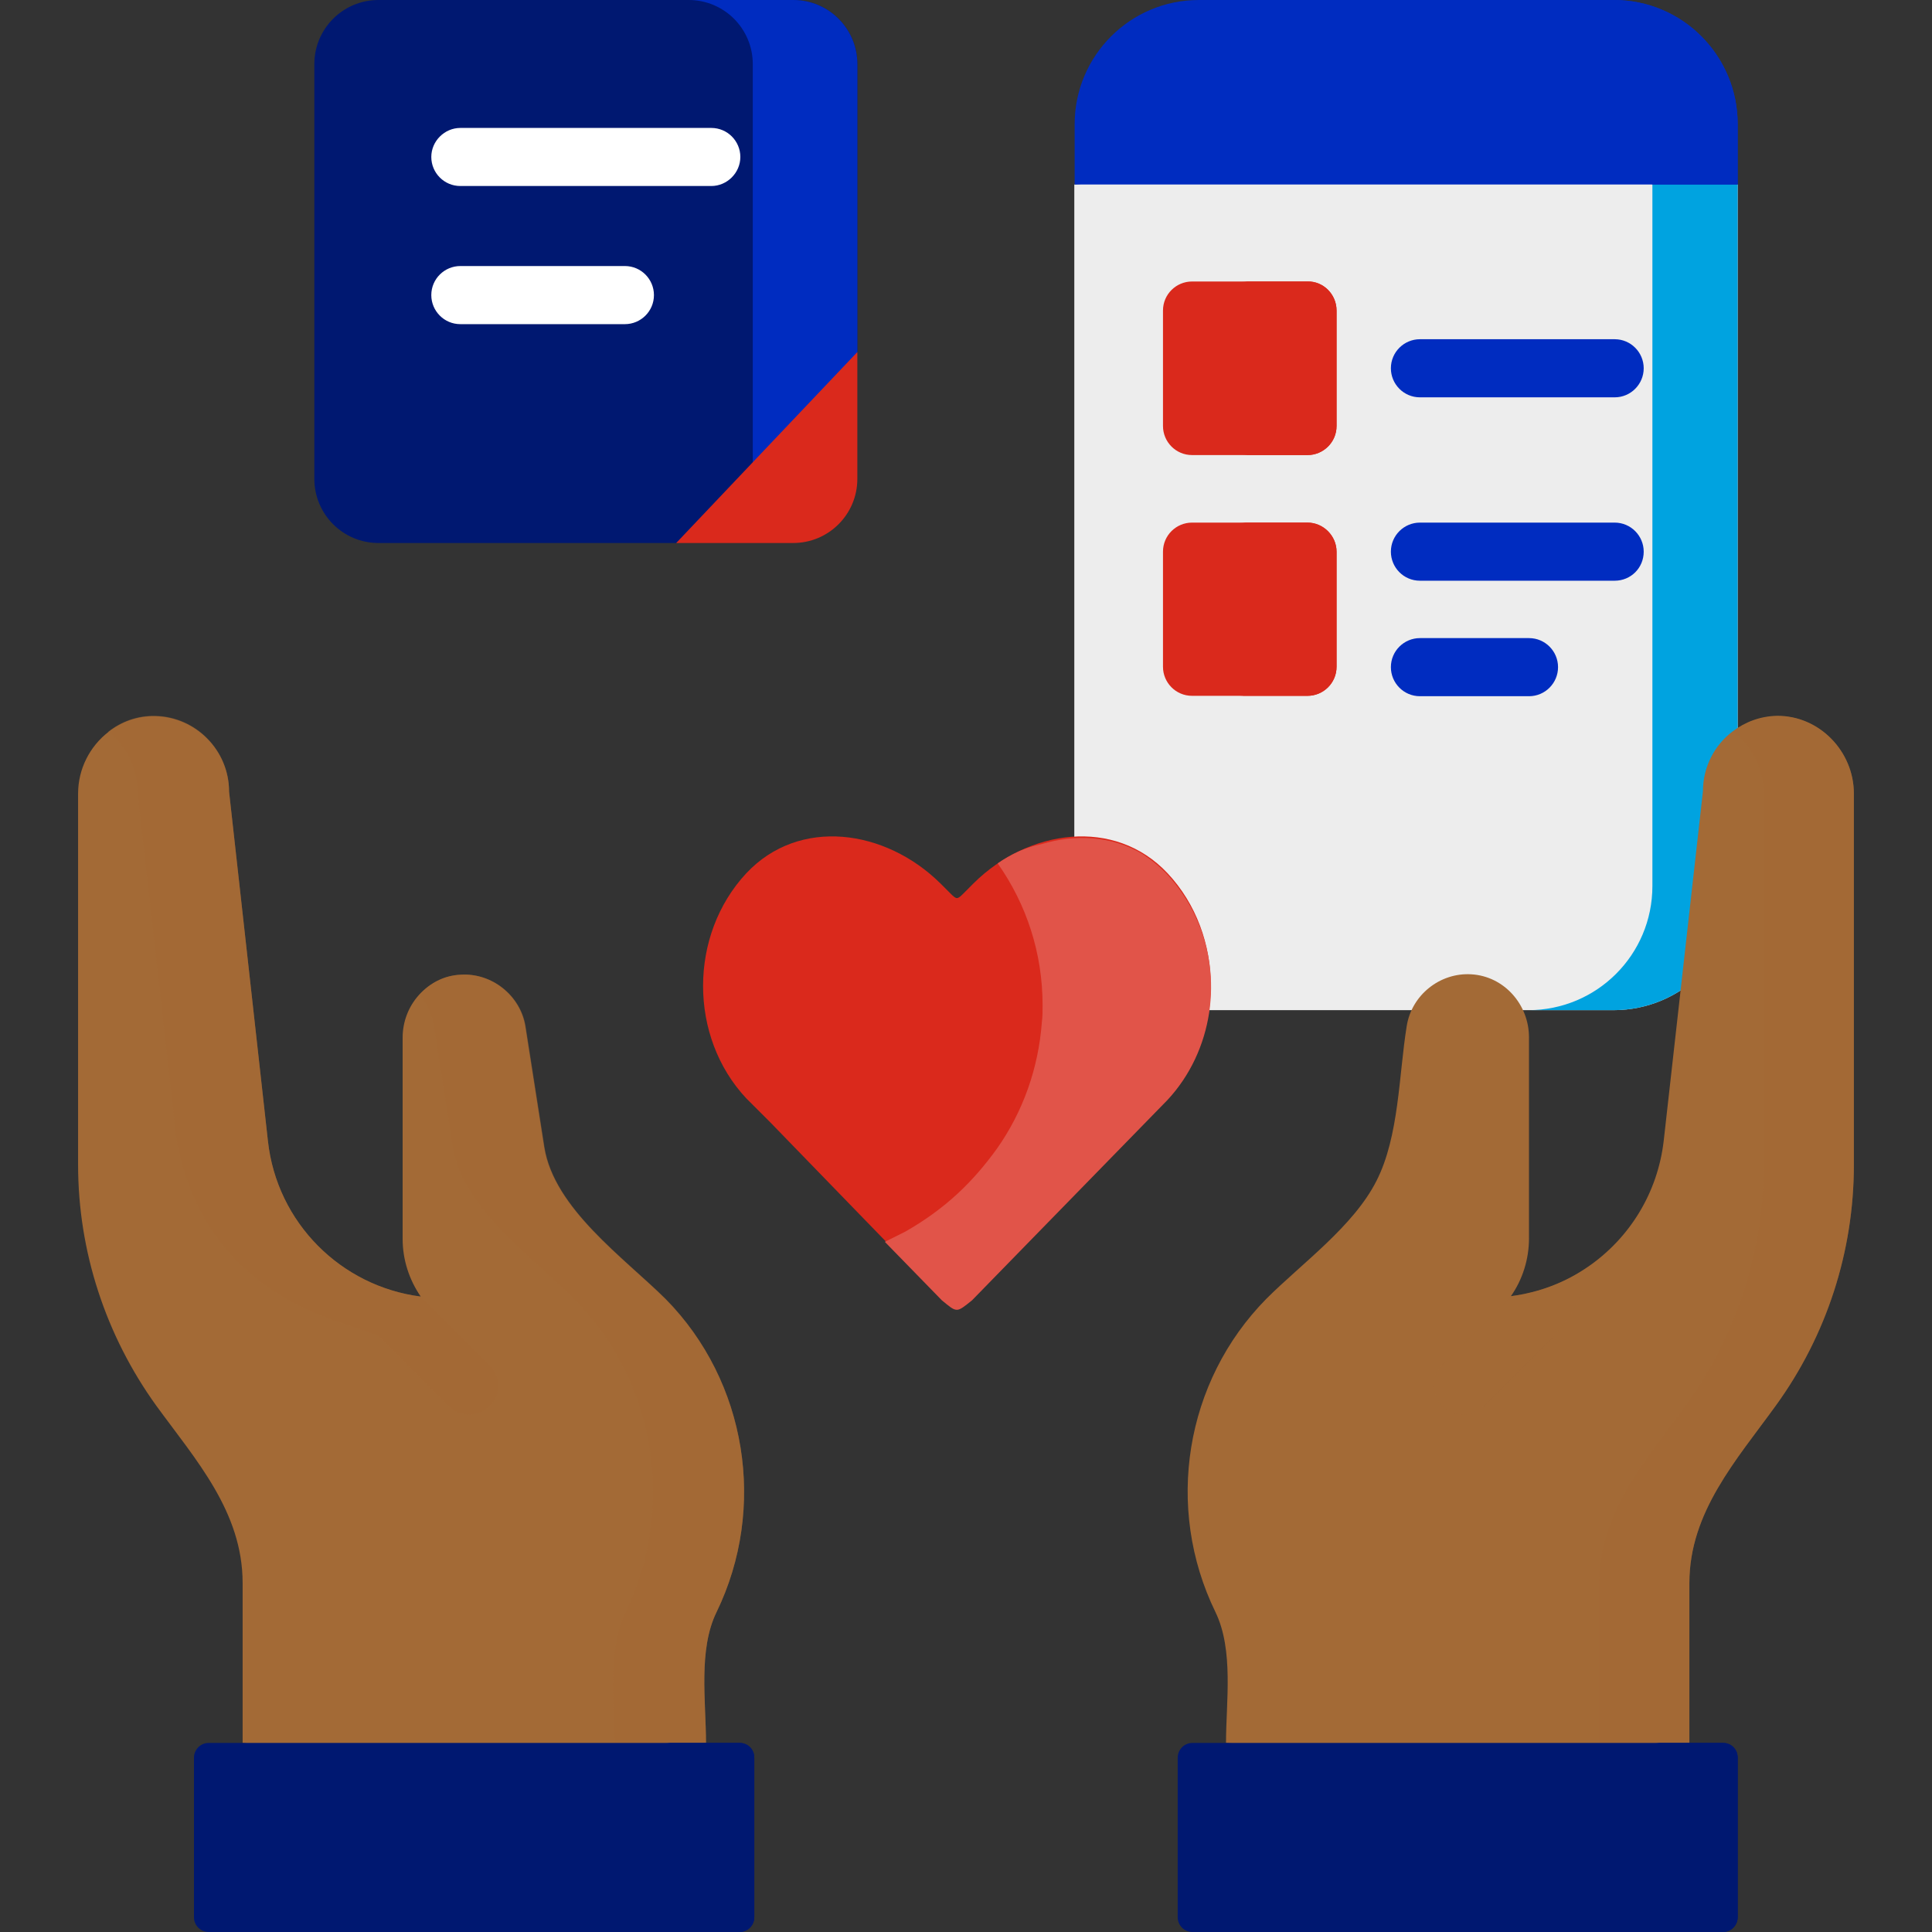 <svg width="50" height="50" viewBox="0 0 50 50" fill="none" xmlns="http://www.w3.org/2000/svg">
<rect x="0" y="0" width="50" height="50" fill="#333333" stroke="none"/>
<g clip-path="url(#clip0_60_1514)">
<path d="M44.971 4.775V22.93C44.971 24.697 43.535 26.143 41.758 26.143H31.016C29.248 26.143 27.803 24.707 27.803 22.93V4.775L36.387 4.062L44.971 4.775Z" fill="#EDEDED"/>
<path d="M44.971 4.775V22.93C44.971 24.697 43.535 26.143 41.758 26.143H39.551C41.328 26.143 42.764 24.707 42.764 22.93V4.775L43.848 4.443L44.971 4.775Z" fill="#00A3E0"/>
<path d="M34.59 8.037V11.025C34.59 11.445 34.248 11.777 33.838 11.777H30.85C30.43 11.777 30.098 11.435 30.098 11.025V8.037C30.098 7.617 30.439 7.285 30.85 7.285H33.838C34.248 7.275 34.59 7.617 34.59 8.037Z" fill="#DA291C"/>
<path d="M34.59 8.037V11.025C34.59 11.445 34.248 11.777 33.838 11.777H32.129C32.549 11.777 32.881 11.435 32.881 11.025V8.037C32.881 7.617 32.539 7.285 32.129 7.285H33.838C34.248 7.275 34.59 7.617 34.59 8.037Z" fill="#DA291C"/>
<path d="M34.59 14.277V17.256C34.59 17.676 34.248 18.008 33.838 18.008H30.85C30.43 18.008 30.098 17.666 30.098 17.256V14.277C30.098 13.857 30.439 13.525 30.85 13.525H33.838C34.248 13.525 34.59 13.867 34.59 14.277Z" fill="#DA291C"/>
<path d="M34.59 14.277V17.256C34.59 17.676 34.248 18.008 33.838 18.008H32.08C32.5 18.008 32.832 17.666 32.832 17.256V14.277C32.832 13.857 32.49 13.525 32.08 13.525H33.838C34.248 13.525 34.59 13.867 34.59 14.277Z" fill="#DA291C"/>
<path d="M41.787 10.283H36.748C36.328 10.283 35.996 9.941 35.996 9.531C35.996 9.111 36.338 8.779 36.748 8.779H41.787C42.207 8.779 42.539 9.121 42.539 9.531C42.539 9.941 42.207 10.283 41.787 10.283Z" fill="#002CC0"/>
<path d="M41.787 15.029H36.748C36.328 15.029 35.996 14.688 35.996 14.277C35.996 13.857 36.338 13.525 36.748 13.525H41.787C42.207 13.525 42.539 13.867 42.539 14.277C42.539 14.697 42.207 15.029 41.787 15.029Z" fill="#002CC0"/>
<path d="M39.57 18.018H36.748C36.328 18.018 35.996 17.676 35.996 17.266C35.996 16.846 36.338 16.514 36.748 16.514H39.57C39.99 16.514 40.322 16.855 40.322 17.266C40.322 17.676 39.99 18.018 39.57 18.018Z" fill="#002CC0"/>
<path d="M44.971 3.213V4.775H27.812V3.213C27.812 1.445 29.248 0 31.025 0H41.768C43.535 0 44.971 1.436 44.971 3.213Z" fill="#002CC0"/>
<path d="M44.971 3.213V4.775H42.754V3.213C42.764 1.436 41.328 0 39.551 0H41.768C43.535 0 44.971 1.436 44.971 3.213Z" fill="#002CC0"/>
<path d="M18.545 41.719C18.066 42.695 18.271 44.043 18.271 45.107L12.275 45.82L6.279 45.107V40.967C6.279 39.121 5.059 37.773 4.043 36.377C2.734 34.56 2.021 32.383 2.021 30.146V20.537C2.021 19.902 2.324 19.316 2.803 18.945C3.135 18.682 3.555 18.525 4.014 18.535C5.068 18.555 5.928 19.424 5.928 20.488L6.934 29.531C7.168 31.65 8.828 33.291 10.889 33.555C10.586 33.115 10.42 32.598 10.42 32.06V26.855C10.42 26.436 10.576 26.045 10.84 25.752C11.113 25.449 11.484 25.244 11.924 25.225C12.734 25.176 13.467 25.771 13.594 26.562L14.082 29.687C14.336 31.279 16.143 32.549 17.227 33.623C19.326 35.752 19.854 39.023 18.545 41.719Z" fill="#A36A36"/>
<path opacity="0.46" d="M18.545 41.719C18.066 42.695 18.271 44.043 18.271 45.107L15.908 45.312C15.908 44.258 15.703 42.705 16.182 41.728C17.5 39.023 16.973 35.762 14.863 33.623C13.789 32.549 11.973 31.279 11.719 29.688L11.23 26.562C11.182 26.25 11.045 25.977 10.85 25.752C11.123 25.449 11.494 25.244 11.934 25.225C12.744 25.176 13.477 25.771 13.604 26.562L14.092 29.688C14.346 31.279 16.152 32.549 17.236 33.623C19.326 35.752 19.854 39.023 18.545 41.719Z" fill="#A36A36"/>
<path d="M47.978 20.537V30.146C47.978 32.383 47.275 34.56 45.957 36.377C44.941 37.783 43.721 39.131 43.721 40.967V45.107L38.047 45.625L31.729 45.107C31.729 44.053 31.934 42.705 31.455 41.719C30.137 39.014 30.664 35.752 32.773 33.613C33.691 32.695 35.029 31.738 35.625 30.557C36.211 29.404 36.201 27.812 36.406 26.553C36.533 25.752 37.266 25.166 38.076 25.215C38.926 25.264 39.57 25.996 39.57 26.846V32.051C39.57 32.588 39.404 33.115 39.102 33.545C39.844 33.447 40.527 33.184 41.113 32.773C42.168 32.041 42.9 30.879 43.057 29.521L44.072 20.479C44.072 19.844 44.375 19.277 44.844 18.926C45.166 18.682 45.557 18.535 45.986 18.525C47.08 18.516 47.978 19.443 47.978 20.537Z" fill="#A36A36"/>
<path opacity="0.46" d="M47.978 20.537V30.146C47.978 32.383 47.275 34.561 45.957 36.377C44.941 37.783 43.721 39.131 43.721 40.967V45.108L41.387 45.41V40.967C41.387 39.121 42.607 37.773 43.623 36.377C44.932 34.561 45.645 32.383 45.645 30.146V20.537C45.645 19.893 45.332 19.297 44.853 18.936C45.176 18.692 45.566 18.545 45.996 18.535C47.08 18.516 47.978 19.443 47.978 20.537Z" fill="#A36A36"/>
<path d="M19.521 45.488V49.619C19.521 49.824 19.355 50 19.141 50H5.4C5.195 50 5.02 49.834 5.02 49.619V45.488C5.02 45.283 5.186 45.107 5.4 45.107H19.141C19.355 45.107 19.521 45.273 19.521 45.488Z" fill="#001871"/>
<path d="M19.521 45.488V49.619C19.521 49.824 19.355 50 19.141 50H17.227C17.432 50 17.607 49.834 17.607 49.619V45.488C17.607 45.273 17.441 45.107 17.227 45.107H19.141C19.355 45.107 19.521 45.273 19.521 45.488Z" fill="#001871"/>
<path d="M44.971 45.488V49.619C44.971 49.824 44.805 50 44.59 50H30.859C30.654 50 30.479 49.834 30.479 49.619V45.488C30.479 45.283 30.645 45.107 30.859 45.107H44.6C44.805 45.107 44.971 45.273 44.971 45.488Z" fill="#001871"/>
<path d="M44.971 45.488V49.619C44.971 49.824 44.805 50 44.59 50H42.832C43.047 50 43.213 49.834 43.213 49.619V45.488C43.213 45.273 43.047 45.107 42.832 45.107H44.59C44.805 45.107 44.971 45.273 44.971 45.488Z" fill="#001871"/>
<path opacity="0.46" d="M12.676 36.387C12.529 36.533 12.334 36.611 12.139 36.611C11.943 36.611 11.748 36.533 11.602 36.387L9.824 34.609C9.473 34.258 5.41 33.955 4.57 29.521L3.555 20.479C3.555 19.854 3.262 19.297 2.803 18.936C3.135 18.672 3.555 18.516 4.014 18.525C5.068 18.545 5.928 19.414 5.928 20.479L6.934 29.531C7.168 31.65 8.828 33.291 10.889 33.555L12.666 35.332C12.969 35.615 12.969 36.094 12.676 36.387Z" fill="#A36A36"/>
<g opacity="0.46">
<path d="M41.123 32.773C41.006 33.467 40.684 34.102 40.176 34.609L38.398 36.387C38.252 36.533 38.057 36.611 37.861 36.611C37.666 36.611 37.471 36.533 37.324 36.387C37.031 36.094 37.031 35.615 37.324 35.322L39.102 33.545C39.844 33.457 40.527 33.184 41.123 32.773Z" fill="#A36A36"/>
</g>
<path d="M22.188 1.66V9.111L20.225 12.52L19.482 12.94L17.5 14.053H9.795C8.877 14.053 8.135 13.31 8.135 12.393V1.66C8.135 0.742 8.877 0 9.795 0H20.527C21.445 0 22.188 0.742 22.188 1.66Z" fill="#001871"/>
<path d="M22.188 1.66V9.111L20.225 12.52L19.482 12.94V1.66C19.482 0.742 18.74 0 17.822 0H20.527C21.445 0 22.188 0.742 22.188 1.66Z" fill="#002CC0"/>
<path d="M22.188 9.111V12.393C22.188 13.31 21.445 14.053 20.527 14.053H17.5L19.482 11.963L22.188 9.111Z" fill="#DA291C"/>
<path d="M18.408 4.814H11.914C11.494 4.814 11.162 4.473 11.162 4.062C11.162 3.652 11.504 3.311 11.914 3.311H18.408C18.828 3.311 19.16 3.652 19.16 4.062C19.16 4.473 18.818 4.814 18.408 4.814Z" fill="white"/>
<path d="M16.172 8.389H11.914C11.494 8.389 11.162 8.047 11.162 7.637C11.162 7.217 11.504 6.885 11.914 6.885H16.172C16.592 6.885 16.924 7.227 16.924 7.637C16.924 8.057 16.582 8.389 16.172 8.389Z" fill="white"/>
<path fill-rule="evenodd" clip-rule="evenodd" d="M24.375 33.623C24.57 33.779 24.658 33.867 24.766 33.867C24.854 33.867 24.961 33.779 25.156 33.623L30.215 28.428C31.709 26.826 31.709 24.189 30.215 22.598C28.848 21.143 26.611 21.455 25.195 22.861L24.932 23.125C24.775 23.281 24.756 23.281 24.6 23.125L24.336 22.861C22.91 21.455 20.684 21.143 19.316 22.598C17.822 24.199 17.822 26.836 19.316 28.428L19.932 29.043L24.375 33.623Z" fill="#DA291C"/>
<path fill-rule="evenodd" clip-rule="evenodd" d="M25.82 22.344C26.562 23.398 26.982 24.658 26.982 26.016C26.982 26.152 26.982 26.318 26.963 26.455C26.875 27.646 26.475 28.77 25.801 29.727C25.498 30.146 25.166 30.537 24.785 30.889C24.385 31.26 23.926 31.592 23.428 31.875C23.252 31.963 23.076 32.051 22.9 32.139L24.375 33.652C24.57 33.809 24.658 33.897 24.766 33.897C24.854 33.897 24.961 33.809 25.156 33.652L26.699 32.07L30.215 28.467C31.396 27.197 31.66 25.283 30.957 23.76C30.781 23.359 30.518 22.969 30.215 22.637C30 22.412 29.775 22.236 29.551 22.09C28.76 21.631 27.832 21.582 26.953 21.846C26.553 21.924 26.172 22.1 25.82 22.344Z" fill="#E15449"/>
</g>
<defs>
<clipPath id="clip0_60_1514">
<rect width="50" height="50" fill="white"/>
</clipPath>
</defs>
</svg>
